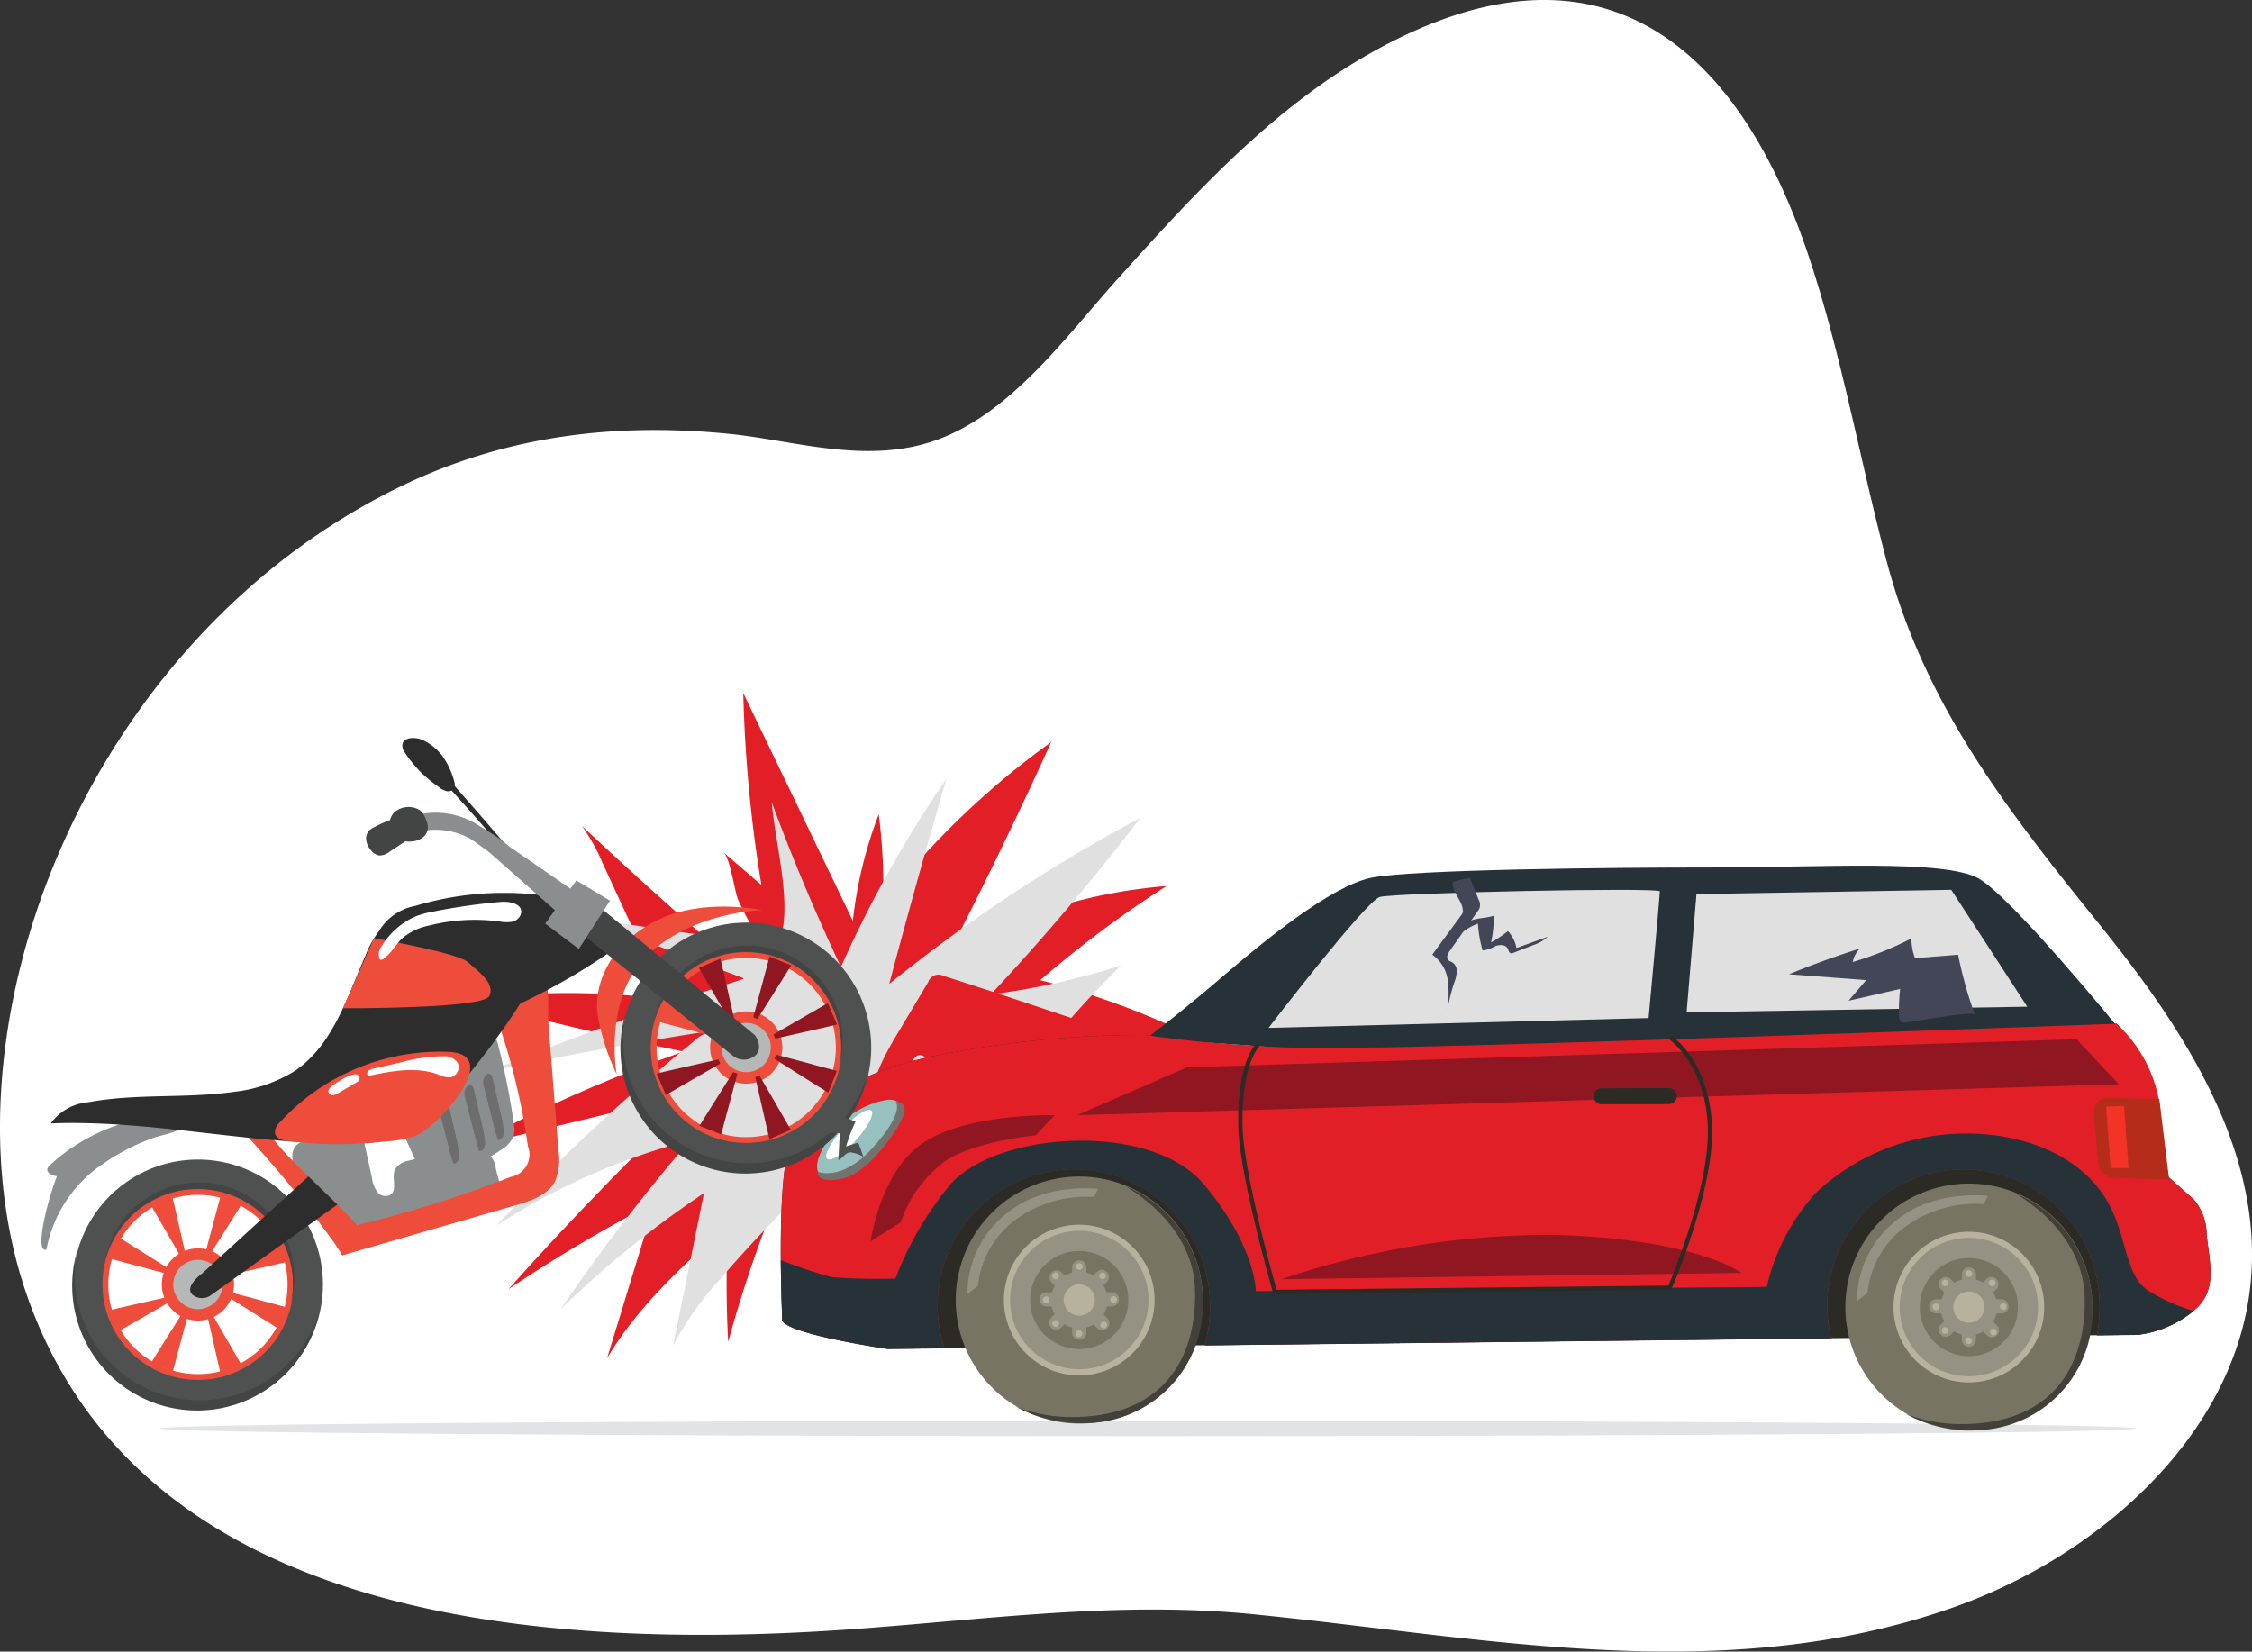 <svg xmlns="http://www.w3.org/2000/svg" xmlns:xlink="http://www.w3.org/1999/xlink" width="167.607" height="122.924" viewBox="0 0 167.607 122.924">
  <rect x="0" y="0" width="167.607" height="122.924" fill="#333333" stroke="none"/>
  <defs>
    <clipPath id="clip-path">
      <rect id="Rectangle_21173" data-name="Rectangle 21173" width="9.741" height="7.867" fill="none"/>
    </clipPath>
    <clipPath id="clip-path-3">
      <rect id="Rectangle_21175" data-name="Rectangle 21175" width="3.424" height="3.701" fill="none"/>
    </clipPath>
    <clipPath id="clip-path-4">
      <rect id="Rectangle_21176" data-name="Rectangle 21176" width="10.62" height="4.322" fill="none"/>
    </clipPath>
    <clipPath id="clip-path-5">
      <rect id="Rectangle_21177" data-name="Rectangle 21177" width="6.809" height="1.581" fill="none"/>
    </clipPath>
    <clipPath id="clip-path-6">
      <rect id="Rectangle_21178" data-name="Rectangle 21178" width="2.323" height="1.546" fill="none"/>
    </clipPath>
  </defs>
  <g id="Group_205168" data-name="Group 205168" transform="translate(-1308 -814.793)">
    <path id="Path_34306" data-name="Path 34306" d="M-1965.962,975.87c-15.12,3.321-30.576.21-45.724-1.3-9.973-.992-19.587.359-29.583,1.092-25.412,1.864-53.6-1.415-61.731-24.9-6.774-19.57,4.174-48.607,27.769-60.1,8.161-3.975,16.469-4.759,24.577-3.943,4.868.49,10.3,2.357,15.542.391,5.532-2.075,9.624-7.833,13.363-11.982,5.564-6.177,11.441-12.651,18.906-16.827,17.123-9.577,27.306-.24,32.45,15.111,2.5,7.463,3.829,15.241,5.844,22.831,2.857,10.766,9.054,18.585,16.035,27.248,6.214,7.717,12.031,16.74,11.029,26.53-1.135,11.11-11.145,20.222-22.306,24.106a53.543,53.543,0,0,1-6.171,1.739" transform="translate(3412.979 -39.629)" fill="#fff"/>
    <g id="Group_205167" data-name="Group 205167" transform="translate(308.803 -504.869)">
      <path id="Path_112104" data-name="Path 112104" d="M259.264,78.509a14.623,14.623,0,0,1,1.564,2.816L265.5,91.43a58.153,58.153,0,0,0-14.958.048q8.092,2.151,16.295,3.849a112.143,112.143,0,0,0-16.135,7.157l10.559-2.538c2.577-.619,5.158-1.24,7.779-1.639a2.345,2.345,0,0,0-1.9.907q-6.93,6.628-13.319,13.792a114.183,114.183,0,0,1,10.878-6.454l-3.556,11.615c2.279-3.872,5.677-6.94,9.02-9.942a80.482,80.482,0,0,0,0,8.705,95.653,95.653,0,0,1,7.007-18.109,26.748,26.748,0,0,0,1.647-3.607,1.9,1.9,0,0,0,.131-.97,1.957,1.957,0,0,0-.58-.91c-2.276-2.368-4.858-3.361-7.76-4.67a11.944,11.944,0,0,1-2.642-2.25q-2.049-1.8-4.071-3.628-2.338-2.117-4.637-4.277" transform="translate(783.23 1302.603)" fill="#e21f26"/>
      <path id="Path_112105" data-name="Path 112105" d="M271.837,132.4l12.27,4.616q-9.634,3.081-19.006,6.913,8.556-1.828,17.214-3.126a3.271,3.271,0,0,0-2.1.978A145.73,145.73,0,0,0,265.646,155.4a49.449,49.449,0,0,1,14.411-6.355,141.031,141.031,0,0,0-9.629,12.566,75.571,75.571,0,0,1,10.656-8.628l-2.294,11.339a23.291,23.291,0,0,1,3.4-4.822,99.259,99.259,0,0,1,11.97-11.782,19.927,19.927,0,0,1,4.522-3.04c-3.673-3.082-8.838-4.08-12.213-7.486.458.462,3.547-.851,2.609-2.015-.882-1.094-3.908-.875-5.148-1.026q-6.064-.741-12.091-1.75" transform="translate(770.505 1255.482)" fill="#e0e0e0"/>
      <path id="Path_112106" data-name="Path 112106" d="M403.845,11.858l2.822,2.431A103.223,103.223,0,0,1,405.315,0l8.155,16.952A31.885,31.885,0,0,1,415.4,9.021a42.505,42.505,0,0,1,.32,6.652A61.055,61.055,0,0,1,428.235,3.648q-3.6,7.943-7.6,15.7a38.952,38.952,0,0,1,16.179-4.981,81.061,81.061,0,0,0-9.395,7.005A60.436,60.436,0,0,1,440,26.143a130.236,130.236,0,0,0-28.771,15.224L408.16,24.115a17.211,17.211,0,0,0-1.778-6.041,20.813,20.813,0,0,1-1.457-2.71c-.26-.646-.6-3.143-1.08-3.507" transform="translate(649.199 1371.243)" fill="#e21f26"/>
      <path id="Path_112107" data-name="Path 112107" d="M417.6,52.549q2.3,6.243,5.152,12.261a87.858,87.858,0,0,1,7.85-14q-2.227,7.608-4.258,15.271a116.822,116.822,0,0,1,18.684-12.358A170.7,170.7,0,0,1,433.9,66.861a54.279,54.279,0,0,0,9.7-2.169c-7.754,7.644-13.737,16.864-19.656,26L420.88,80.7c-.882-2.88-1.763-5.763-2.773-8.6-.546-1.533-3.23-5.876-2.512-7.319.607-1.219,2.28-.77,2.729-2.4.722-2.612-.521-7.118-.723-9.837" transform="translate(639.033 1326.818)" fill="#e0e0e0"/>
      <path id="Path_112108" data-name="Path 112108" d="M496.754,167.412a.815.815,0,0,1,1.168-.5c4.268,1.345,9.951,3.319,14.219,4.665.291.553-.817.5-.311.863a16.282,16.282,0,0,0-5.529,2,7.618,7.618,0,0,0-2.08-1.592c-1.925-1.136-3.4,2.219-5.4,1.223-.867,1.133-2.227-2.156-3.094-1.023-.426.557-1.673,2.852-2.393,2.9-1.806.131.843-4.231,1.016-4.522l2.4-4.021" transform="translate(571.507 1225.389)" fill="#e21f26"/>
      <path id="Path_112109" data-name="Path 112109" d="M217.2,431.489c0,.317-32.928.575-73.546.575s-73.546-.257-73.546-.575,32.928-.575,73.546-.575,73.546.257,73.546.575" transform="translate(940.987 994.491)" fill="#e1e4e5"/>
      <path id="Path_112110" data-name="Path 112110" d="M654.434,115.054s2.584-1.956,5.587-4.54,8.1-6.775,11.105-7.4,17.783-.77,25.272-.77c8.276,0,17.472-.627,19.986.839s10.546,11.315,10.546,11.315l-25.562,3.911Z" transform="translate(430.107 1281.883)" fill="#263238"/>
      <path id="Path_112111" data-name="Path 112111" d="M445.723,220s-7.857-1.152-7.857-2.2-.524-11.419.838-13.619,4.4-4.924,11.524-6.181a78.892,78.892,0,0,1,14.667-1.362,94.989,94.989,0,0,0,16.238.943c11-.1,56.049-1.781,56.049-1.781a10.766,10.766,0,0,1,2.934,6.286,17.38,17.38,0,0,0,.943,5.133l1.886,1.676a4.083,4.083,0,0,1,.943,2.619c.21,1.991.8,4-.733,5.448a8.073,8.073,0,0,1-4.4,1.991Z" transform="translate(619.541 1200.054)" fill="#2b2a25"/>
      <path id="Path_112112" data-name="Path 112112" d="M543.887,211.515a4.083,4.083,0,0,0-.943-2.619l-1.886-1.676a42.613,42.613,0,0,1-.629-5.134,10.272,10.272,0,0,0-3.248-6.286s-45.049,1.676-56.049,1.781a94.957,94.957,0,0,1-16.239-.943A78.908,78.908,0,0,0,450.228,198c-7.124,1.257-10.162,3.981-11.524,6.181s-.838,12.572-.838,13.619,7.857,2.2,7.857,2.2l4.225-.048a10.137,10.137,0,1,1,19.763-3.176c0,.013,0,.026,0,.039s0,.017,0,.025a10.9,10.9,0,0,1-.386,2.894l46.62-.525a10.136,10.136,0,1,1,19.977-2.433c0,.013,0,.026,0,.039s0,.017,0,.025a11.025,11.025,0,0,1-.209,2.146l3.041-.034a8.073,8.073,0,0,0,4.4-1.991c1.533-1.448.943-3.457.733-5.448" transform="translate(619.542 1200.054)" fill="#e21f26"/>
      <path id="Path_112113" data-name="Path 112113" d="M539.438,272.488c-1.572-1.152-1.467-3.667-2.724-6.181s-4.191-4.819-8.905-5.343a16.383,16.383,0,0,0-12.991,4.3,15.555,15.555,0,0,0-3.667,7.019l-38.03.314s0-3.352-3.876-7.962-15.086-3.981-18.753-.1a24.706,24.706,0,0,0-4.19,7.124,44.392,44.392,0,0,1-4.711-.1,32.829,32.829,0,0,1-3.824-1.277c.017,2.2.1,4.014.1,4.422,0,1.048,7.857,2.2,7.857,2.2l4.225-.048a10.137,10.137,0,1,1,19.763-3.176c0,.013,0,.026,0,.038s0,.017,0,.025a10.893,10.893,0,0,1-.386,2.894l46.62-.525a10.136,10.136,0,1,1,19.977-2.433c0,.013,0,.026,0,.038s0,.017,0,.025a11.024,11.024,0,0,1-.209,2.146l3.041-.034a8.151,8.151,0,0,0,4.168-1.783,14.046,14.046,0,0,1-3.481-1.571" transform="translate(619.541 1143.165)" fill="#263238"/>
      <path id="Path_112114" data-name="Path 112114" d="M559.743,295.509a9.193,9.193,0,1,1-9.193-9.193,9.193,9.193,0,0,1,9.193,9.193" transform="translate(528.971 1120.915)" fill="#777464"/>
      <path id="Path_112115" data-name="Path 112115" d="M585.034,292.132c2.672,1.608,5.029,4.261,5.156,7.6.174,4.578-1.876,9.771-9.62,9.562a11.458,11.458,0,0,1-3.726-.766,10.531,10.531,0,0,0,5.116,1.229,8.8,8.8,0,0,0,8.808-9.111,9.2,9.2,0,0,0-5.735-8.52" transform="translate(497.944 1115.83)" fill="#424038"/>
      <path id="Path_112116" data-name="Path 112116" d="M581.1,320.452a5.607,5.607,0,1,1-5.607-5.607,5.607,5.607,0,0,1,5.607,5.607" transform="translate(504.027 1095.972)" fill="#b7b29e"/>
      <path id="Path_112117" data-name="Path 112117" d="M583.818,323.626a5.15,5.15,0,1,1-5.15-5.15,5.15,5.15,0,0,1,5.15,5.15" transform="translate(500.854 1092.797)" fill="#969283"/>
      <path id="Path_112118" data-name="Path 112118" d="M592.75,334.057a3.651,3.651,0,1,1-3.651-3.651,3.651,3.651,0,0,1,3.651,3.651" transform="translate(490.422 1082.366)" fill="#777464"/>
      <path id="Path_112119" data-name="Path 112119" d="M611.352,341.321a.528.528,0,1,1-1.056,0v-4.856a.528.528,0,0,1,1.056,0Z" transform="translate(468.697 1077.53)" fill="#969283"/>
      <path id="Path_112120" data-name="Path 112120" d="M596.363,354.834a.528.528,0,0,1,0,1.056h-4.856a.528.528,0,0,1,0-1.056Z" transform="translate(485.586 1061.009)" fill="#969283"/>
      <path id="Path_112121" data-name="Path 112121" d="M601.12,345.332a.528.528,0,0,1-.746.746l-3.434-3.434a.528.528,0,0,1,.746-.746Z" transform="translate(480.51 1072.453)" fill="#969283"/>
      <path id="Path_112122" data-name="Path 112122" d="M600.077,341.6a.528.528,0,0,1,.746.746l-3.434,3.434a.528.528,0,0,1-.746-.746Z" transform="translate(480.769 1072.714)" fill="#969283"/>
      <path id="Path_112123" data-name="Path 112123" d="M601.921,344.768a2.111,2.111,0,1,1-2.111-2.111,2.111,2.111,0,0,1,2.111,2.111" transform="translate(479.711 1071.656)" fill="#969283"/>
      <g id="Group_205151" data-name="Group 205151" transform="translate(1071.193 1408.105)" clip-path="url(#clip-path)">
        <path id="Path_112124" data-name="Path 112124" d="M548.24,301.139l.782-.608a7.054,7.054,0,0,1,2.912-5,8.911,8.911,0,0,1,5.737-1.608l.3-.608s-3.955-.478-6.694,1.739a7.662,7.662,0,0,0-3.043,6.085" transform="translate(-548.236 -293.272)" fill="#969283"/>
      </g>
      <path id="Path_112125" data-name="Path 112125" d="M613.008,337.873a.25.25,0,1,1-.25-.25.25.25,0,0,1,.25.25" transform="translate(466.763 1076.057)" fill="#b7b29e"/>
      <path id="Path_112126" data-name="Path 112126" d="M626.841,343.406a.25.25,0,1,1-.25-.25.25.25,0,0,1,.25.25" transform="translate(454.669 1071.219)" fill="#b7b29e"/>
      <path id="Path_112127" data-name="Path 112127" d="M633.411,357.411a.25.25,0,1,1-.25-.25.25.25,0,0,1,.25.25" transform="translate(448.925 1058.975)" fill="#b7b29e"/>
      <path id="Path_112128" data-name="Path 112128" d="M627.532,372.454a.25.25,0,1,1-.25-.25.25.25,0,0,1,.25.25" transform="translate(454.065 1045.822)" fill="#b7b29e"/>
      <path id="Path_112129" data-name="Path 112129" d="M612.835,377.642a.25.25,0,1,1-.25-.25.25.25,0,0,1,.25.25" transform="translate(466.914 1041.286)" fill="#b7b29e"/>
      <path id="Path_112130" data-name="Path 112130" d="M599,371.59a.25.25,0,1,1-.25-.25.25.25,0,0,1,.25.25" transform="translate(479.009 1046.578)" fill="#b7b29e"/>
      <path id="Path_112131" data-name="Path 112131" d="M593.469,357.584a.25.25,0,1,1-.25-.25.25.25,0,0,1,.25.25" transform="translate(483.846 1058.823)" fill="#b7b29e"/>
      <path id="Path_112132" data-name="Path 112132" d="M599,343.406a.25.25,0,1,1-.25-.25.25.25,0,0,1,.25.25" transform="translate(479.009 1071.219)" fill="#b7b29e"/>
      <path id="Path_112133" data-name="Path 112133" d="M607.591,351.39a1.159,1.159,0,1,1-1.159-1.159,1.159,1.159,0,0,1,1.159,1.159" transform="translate(473.089 1065.034)" fill="#b7b29e"/>
      <path id="Path_112134" data-name="Path 112134" d="M1086.527,299.677a9.193,9.193,0,1,1-9.193-9.193,9.193,9.193,0,0,1,9.193,9.193" transform="translate(68.398 1117.271)" fill="#777464"/>
      <path id="Path_112135" data-name="Path 112135" d="M1111.817,296.3c2.672,1.608,5.029,4.261,5.156,7.6.174,4.578-1.876,9.771-9.62,9.563a11.461,11.461,0,0,1-3.726-.766,10.531,10.531,0,0,0,5.116,1.229,8.8,8.8,0,0,0,8.808-9.111,9.2,9.2,0,0,0-5.735-8.52" transform="translate(37.373 1112.186)" fill="#424038"/>
      <path id="Path_112136" data-name="Path 112136" d="M1107.884,324.62a5.607,5.607,0,1,1-5.607-5.607,5.607,5.607,0,0,1,5.607,5.607" transform="translate(43.455 1092.328)" fill="#b7b29e"/>
      <path id="Path_112137" data-name="Path 112137" d="M1110.6,327.794a5.15,5.15,0,1,1-5.15-5.15,5.15,5.15,0,0,1,5.15,5.15" transform="translate(40.281 1089.153)" fill="#969283"/>
      <path id="Path_112138" data-name="Path 112138" d="M1119.533,338.225a3.651,3.651,0,1,1-3.651-3.651,3.651,3.651,0,0,1,3.651,3.651" transform="translate(29.85 1078.723)" fill="#777464"/>
      <path id="Path_112139" data-name="Path 112139" d="M1138.135,345.489a.528.528,0,1,1-1.056,0v-4.856a.528.528,0,1,1,1.056,0Z" transform="translate(8.126 1073.887)" fill="#969283"/>
      <path id="Path_112140" data-name="Path 112140" d="M1123.146,359a.528.528,0,1,1,0,1.056h-4.856a.528.528,0,1,1,0-1.056Z" transform="translate(25.013 1057.365)" fill="#969283"/>
      <path id="Path_112141" data-name="Path 112141" d="M1127.9,349.5a.528.528,0,0,1-.746.746l-3.434-3.434a.528.528,0,1,1,.747-.746Z" transform="translate(19.938 1068.811)" fill="#969283"/>
      <path id="Path_112142" data-name="Path 112142" d="M1126.859,345.769a.528.528,0,0,1,.746.746l-3.433,3.433a.528.528,0,0,1-.746-.746Z" transform="translate(20.198 1069.07)" fill="#969283"/>
      <path id="Path_112143" data-name="Path 112143" d="M1128.705,348.936a2.111,2.111,0,1,1-2.111-2.111,2.111,2.111,0,0,1,2.111,2.111" transform="translate(19.138 1068.012)" fill="#969283"/>
      <g id="Group_205154" data-name="Group 205154" transform="translate(1137.404 1408.629)" clip-path="url(#clip-path)">
        <path id="Path_112144" data-name="Path 112144" d="M1075.024,305.306l.782-.609a7.054,7.054,0,0,1,2.912-5,8.91,8.91,0,0,1,5.738-1.608l.3-.609s-3.955-.478-6.694,1.739a7.662,7.662,0,0,0-3.042,6.085" transform="translate(-1075.02 -297.439)" fill="#969283"/>
      </g>
      <path id="Path_112145" data-name="Path 112145" d="M1139.791,342.04a.25.25,0,1,1-.25-.25.25.25,0,0,1,.25.25" transform="translate(6.192 1072.414)" fill="#b7b29e"/>
      <path id="Path_112146" data-name="Path 112146" d="M1153.624,347.574a.25.25,0,1,1-.25-.25.25.25,0,0,1,.25.25" transform="translate(-5.903 1067.575)" fill="#b7b29e"/>
      <path id="Path_112147" data-name="Path 112147" d="M1160.194,361.579a.25.25,0,1,1-.25-.25.25.25,0,0,1,.25.25" transform="translate(-11.647 1055.331)" fill="#b7b29e"/>
      <path id="Path_112148" data-name="Path 112148" d="M1154.315,376.622a.25.25,0,1,1-.25-.25.25.25,0,0,1,.25.25" transform="translate(-6.507 1042.178)" fill="#b7b29e"/>
      <path id="Path_112149" data-name="Path 112149" d="M1139.619,381.809a.25.25,0,1,1-.25-.25.25.25,0,0,1,.25.25" transform="translate(6.342 1037.643)" fill="#b7b29e"/>
      <path id="Path_112150" data-name="Path 112150" d="M1125.786,375.757a.25.25,0,1,1-.25-.25.25.25,0,0,1,.25.25" transform="translate(18.436 1042.934)" fill="#b7b29e"/>
      <path id="Path_112151" data-name="Path 112151" d="M1120.252,361.752a.25.25,0,1,1-.25-.25.25.25,0,0,1,.25.25" transform="translate(23.275 1055.179)" fill="#b7b29e"/>
      <path id="Path_112152" data-name="Path 112152" d="M1125.786,347.574a.25.25,0,1,1-.25-.25.25.25,0,0,1,.25.25" transform="translate(18.436 1067.575)" fill="#b7b29e"/>
      <path id="Path_112153" data-name="Path 112153" d="M1134.375,355.558a1.159,1.159,0,1,1-1.159-1.159,1.159,1.159,0,0,1,1.159,1.159" transform="translate(12.516 1061.39)" fill="#b7b29e"/>
      <path id="Path_112154" data-name="Path 112154" d="M726.584,126.825s7.229-9.429,8.276-9.743,20.848-.733,20.848-.419-.838,9.429-.838,9.429Z" transform="translate(367.025 1269.342)" fill="#e0e0e0"/>
      <path id="Path_112155" data-name="Path 112155" d="M974.872,116.866l-.733,8.8,25.353-.419-5.657-8.7Z" transform="translate(150.586 1269.342)" fill="#e0e0e0"/>
      <path id="Path_112156" data-name="Path 112156" d="M464.4,240.857a6.23,6.23,0,0,0-4,2.5c-1.152,1.467-1.843,3.288-.164,3.249,1.606-.036,2.337-1.147,3.729-2.486s2.313-3.483.433-3.264" transform="translate(600.775 1160.674)" fill="#97c1bf"/>
      <g id="Group_205157" data-name="Group 205157" transform="translate(1060.691 1402.263)" clip-path="url(#clip-path-3)">
        <path id="Path_112157" data-name="Path 112157" d="M466.869,249.078c-.908.993-1.857,1.6-2.121,1.362s.259-1.241,1.166-2.234,1.857-1.6,2.121-1.362-.259,1.241-1.166,2.234" transform="translate(-464.68 -246.791)" fill="#fff"/>
      </g>
      <path id="Path_112158" data-name="Path 112158" d="M465.651,241.64l-.384-.16s.863.735-1.759,3.581c-2.271,2.464-4.029,1.695-4.029,1.695l.064.288s.192.576,1.822.224,3.485-2.75,4.253-4.125.032-1.5.032-1.5" transform="translate(600.557 1160.116)" fill="#72726f"/>
      <path id="Path_112159" data-name="Path 112159" d="M1220.184,239.789s-3.562-.084-3.934-.084a1.033,1.033,0,0,0-.932.927c0,.515.28,3.811.373,4.223a1.334,1.334,0,0,0,1.305.824c.653,0,3.916.1,3.916.1Z" transform="translate(-60.279 1161.667)" fill="#b52c1a"/>
      <path id="Path_112160" data-name="Path 112160" d="M1222.552,244.569l.334,4.569h1.337l-.334-4.615Z" transform="translate(-66.604 1157.455)" fill="#f23325"/>
      <path id="Path_112161" data-name="Path 112161" d="M621.4,207.053l-8.172,3.562,77.526-2.3-3.143-3.352Z" transform="translate(466.136 1192.048)" fill="#901722"/>
      <path id="Path_112162" data-name="Path 112162" d="M734.154,324.041l34.256-.471s-3.3-2.514-13.828-2.828a62.162,62.162,0,0,0-20.428,3.3" transform="translate(360.407 1090.834)" fill="#901722"/>
      <path id="Path_112163" data-name="Path 112163" d="M711.237,222.434l-.033-.115c-.025-.087-2.5-8.707-2.582-12.357-.1-4.73,1.245-6.062,1.3-6.116a.157.157,0,0,1,.216.228c-.015.015-1.305,1.323-1.2,5.881.075,3.381,2.242,11.125,2.536,12.162l29.162-.312c.364-.861,3.078-7.444,2.933-11.781-.153-4.583-2.773-6.471-2.8-6.49a.157.157,0,1,1,.18-.257c.113.079,2.775,2,2.933,6.737.156,4.7-2.967,11.938-3,12.01l-.041.093h-.1Z" transform="translate(382.734 1193.542)" fill="#2b2a25"/>
      <path id="Path_112164" data-name="Path 112164" d="M925.879,234.518a.6.6,0,0,1-.594.6l-4.91.012a.6.6,0,1,1,0-1.19l4.91-.012a.6.6,0,0,1,.6.594" transform="translate(198.114 1166.722)" fill="#2b2a25"/>
      <path id="Path_112166" data-name="Path 112166" d="M493.238,257.962a9.3,9.3,0,0,1,2.9-4.233c1.931-1.731,7.138-2.241,7.138-2.241l1.411-1.494s-6.816-.179-10.042,2.241c-2.988,2.241-3.652,7.138-3.652,7.138Z" transform="translate(573.001 1152.674)" fill="#901722"/>
      <path id="Path_112167" data-name="Path 112167" d="M216.648,28.046a5.749,5.749,0,0,1,.835,1.825.741.741,0,0,1,.021.479.526.526,0,0,1-.593.259,1.528,1.528,0,0,1-.608-.337,9.075,9.075,0,0,1-2.529-2.6.717.717,0,0,1-.093-.691c.27-.451,1.086-.353,1.48-.164a3.944,3.944,0,0,1,1.487,1.225" transform="translate(815.512 1347.934)" fill="#2d2d2d"/>
      <path id="Path_112168" data-name="Path 112168" d="M221.315,33.419c-.307-.351-.741-.739-1.177-.575a14.37,14.37,0,0,1,1.651,1.784q.839.91,1.67,1.828c1.116,1.235,2.215,2.486,3.28,3.766.521.626.99,1.342,1.555,1.926.175.182.51.369.536-.053.013-.209-.282-.421-.406-.553-1.141-1.22-2.21-2.515-3.309-3.774l-3.8-4.349" transform="translate(809.816 1342.562)" fill="#2d2d2d"/>
      <path id="Path_112169" data-name="Path 112169" d="M163.6,262.46a1.838,1.838,0,0,0-.654-1.122,1.754,1.754,0,0,0-1.01-.164,21.439,21.439,0,0,0-4.826.781,1.486,1.486,0,0,0-1,.626c-.3.6.2,1.525-.347,1.913a.763.763,0,0,1-.969-.207,2.224,2.224,0,0,1-.4-1l-.755-3.484a15.2,15.2,0,0,0-4.283.695,1.474,1.474,0,0,0-.587.292,1.151,1.151,0,0,0-.31.743,3.308,3.308,0,0,0,.8,2.243c.5.645,1.108,1.193,1.6,1.837a6.943,6.943,0,0,0,1.678,1.928c1.039.623,2.363.326,3.528-.007a55.124,55.124,0,0,0,8.244-2.7,17.614,17.614,0,0,1-.722-2.367" transform="translate(872.495 1144.098)" fill="#8b8e8e"/>
      <path id="Path_112170" data-name="Path 112170" d="M215.058,203.923a2.247,2.247,0,0,1,.02.929,2.1,2.1,0,0,1-.946,1.1,12.418,12.418,0,0,1-4.41,1.9,1.674,1.674,0,0,1-1.289-.1,1.74,1.74,0,0,1-.523-.713,41.937,41.937,0,0,1-1.893-4.492,2.289,2.289,0,0,1-.17-1.445,2.143,2.143,0,0,1,.644-.862,25.2,25.2,0,0,1,4.516-3.087c1.3-.759,2.418-.692,2.854.827a52.482,52.482,0,0,1,1.2,5.947" transform="translate(822.365 1199.289)" fill="#8b8e8e"/>
      <path id="Path_112171" data-name="Path 112171" d="M262.229,225.836l.615,2.668a8.135,8.135,0,0,1,.2,1.112,1.053,1.053,0,0,1-.045.492.433.433,0,0,1-.374.285,9.543,9.543,0,0,1-.307-1.04l-.78-3.066c-.155-.609.5-1.257.69-.452" transform="translate(773.639 1174.122)" fill="#6d6d6d"/>
      <path id="Path_112172" data-name="Path 112172" d="M251.157,232.5l.615,2.668a8.128,8.128,0,0,1,.2,1.112,1.054,1.054,0,0,1-.045.492.433.433,0,0,1-.374.285,9.521,9.521,0,0,1-.307-1.04l-.78-3.066c-.155-.609.5-1.257.69-.451" transform="translate(783.32 1168.294)" fill="#6d6d6d"/>
      <path id="Path_112173" data-name="Path 112173" d="M235.826,239.894l.615,2.668a8.134,8.134,0,0,1,.2,1.112,1.054,1.054,0,0,1-.045.492.433.433,0,0,1-.374.285,9.526,9.526,0,0,1-.307-1.04l-.78-3.066c-.155-.609.5-1.257.69-.451" transform="translate(796.723 1161.831)" fill="#6d6d6d"/>
      <path id="Path_112174" data-name="Path 112174" d="M113.652,249.97c-.157-.167-.325-.406-.208-.6a.385.385,0,0,1,.224-.157,1.221,1.221,0,0,1,.982.254,10.324,10.324,0,0,1,2.107,2.031c1.579,1.842,4.322,4.174,5.9,6.015.348.406-.454.35-.366.877a1.586,1.586,0,0,1-.749,1.325s-.489-.78-.746-1.133q-1.086-1.491-2.234-2.936-2.334-2.939-4.911-5.674" transform="translate(903.135 1153.383)" fill="#ef4d3c"/>
      <path id="Path_112175" data-name="Path 112175" d="M192.907,172.674a4.323,4.323,0,0,1-.229,2.27c-.527,1.062-1.79,1.491-2.928,1.82L176.825,180.5a1.371,1.371,0,0,1,.343-1.745,4.118,4.118,0,0,1,1.777-.758,88.25,88.25,0,0,0,10.431-3.344,1.688,1.688,0,0,0,1.257-2.287,48.119,48.119,0,0,0-2.035-8.69,9.177,9.177,0,0,1-.593-2.417,2.753,2.753,0,0,1,.84-2.258,2.1,2.1,0,0,1,2.752.193c.744.888.483,2.979.573,4.11l.738,9.371" transform="translate(847.851 1232.597)" fill="#ef4d3c"/>
      <path id="Path_112176" data-name="Path 112176" d="M4.605,254.6A9.835,9.835,0,0,0,.37,261c-.9.287.022-3.524.78-5.457-.35-.044-.816-.26-.7-.592a.583.583,0,0,1,.16-.211c2.388-2.3,6.934-4.368,10.3-3.326-.3.841-1.836,1-2.59,1.275A16.084,16.084,0,0,0,4.605,254.6" transform="translate(1002.285 1151.668)" fill="#8b8e8e"/>
      <path id="Path_112177" data-name="Path 112177" d="M30.27,131.924a7.269,7.269,0,0,0-1.34,2.2c-1.377,3.128-2.43,6.7-5.258,8.624a10.71,10.71,0,0,1-4.519,1.564c-3.588.521-7.275.11-10.839.775a3.838,3.838,0,0,0-2.827,1.581c7.7-.305,15.354,1.725,23.058,1.455a8.891,8.891,0,0,0,3.092-.521,8.544,8.544,0,0,0,2.736-2.035,56.867,56.867,0,0,0,6.327-8.242,3.9,3.9,0,0,0,.746-1.573,2.611,2.611,0,0,0-1.134-2.34,7.062,7.062,0,0,0-2.5-1.037c-2.109-.55-5.781-2.254-7.538-.449" transform="translate(997.488 1256.608)" fill="#2d2d2d"/>
      <path id="Path_112178" data-name="Path 112178" d="M201.506,119.31a3.994,3.994,0,0,0-2.553,1.677,4.335,4.335,0,0,0,.114,3.207,11.109,11.109,0,0,0,1.046,2.62,3.837,3.837,0,0,0,2.13,1.761,5.43,5.43,0,0,0,3.274-.421,46.179,46.179,0,0,0,10.421-5.36.705.705,0,0,0,.315-.346.651.651,0,0,0-.058-.412c-.991-2.5-3.4-3.36-5.825-3.594a23.075,23.075,0,0,0-8.864.869" transform="translate(828.574 1267.783)" fill="#2d2d2d"/>
      <path id="Path_112179" data-name="Path 112179" d="M357.952,160.5a7.535,7.535,0,1,1,9.906,3.927,7.544,7.544,0,0,1-9.906-3.927m.793-.343a6.671,6.671,0,1,0,3.477-8.77,6.678,6.678,0,0,0-3.477,8.77" transform="translate(689.865 1240.118)" fill="#ef4d3c"/>
      <path id="Path_112180" data-name="Path 112180" d="M396.126,192.3a2.687,2.687,0,1,0,1.4-3.532,2.687,2.687,0,0,0-1.4,3.532" transform="translate(656.142 1206.394)" fill="#ef4d3c"/>
      <path id="Path_112181" data-name="Path 112181" d="M344.07,148.936a9.3,9.3,0,1,0,4.845-12.221,9.3,9.3,0,0,0-4.845,12.221m2.013-.87a7.1,7.1,0,1,1,9.338,3.7,7.1,7.1,0,0,1-9.338-3.7" transform="translate(702.13 1252.382)" fill="#4f5151"/>
      <path id="Path_112182" data-name="Path 112182" d="M376.062,153.592a7.1,7.1,0,0,0-13.343.843,7.1,7.1,0,1,1,13.786,3.382,7.07,7.07,0,0,0-.442-4.226" transform="translate(685.156 1241.201)" fill="#434444"/>
      <path id="Path_112183" data-name="Path 112183" d="M343.37,190.023a9.3,9.3,0,0,0,18.055,4.4,9.3,9.3,0,1,1-18.055-4.4" transform="translate(702.371 1205.105)" fill="#434444"/>
      <path id="Path_112184" data-name="Path 112184" d="M402.855,197.907a1.832,1.832,0,1,0,.955-2.409,1.832,1.832,0,0,0-.955,2.409" transform="translate(650.197 1200.449)" fill="#b6b7b7"/>
      <path id="Path_112185" data-name="Path 112185" d="M390.888,157.274c.032.073,1.053,4.6,1.053,4.6l-.309.133-2.339-4.049Z" transform="translate(661.922 1233.738)" fill="#901722"/>
      <path id="Path_112186" data-name="Path 112186" d="M423.718,231.141c-.032-.073-1.053-4.6-1.053-4.6l.309-.133,2.339,4.049Z" transform="translate(632.745 1173.298)" fill="#901722"/>
      <path id="Path_112187" data-name="Path 112187" d="M364.248,218c.073-.032,4.6-1.053,4.6-1.053l.133.309-4.049,2.339Z" transform="translate(683.82 1181.564)" fill="#901722"/>
      <path id="Path_112188" data-name="Path 112188" d="M438.114,185.171c-.073.032-4.6,1.053-4.6,1.053l-.133-.309,4.049-2.339Z" transform="translate(623.38 1210.742)" fill="#901722"/>
      <path id="Path_112189" data-name="Path 112189" d="M424.286,156.738c-.029.074-2.511,4-2.511,4l-.312-.124,1.208-4.517Z" transform="translate(633.797 1234.766)" fill="#901722"/>
      <path id="Path_112190" data-name="Path 112190" d="M389.6,228.433c.029-.074,2.511-4,2.511-4l.312.124-1.208,4.517Z" transform="translate(661.655 1175.021)" fill="#901722"/>
      <path id="Path_112191" data-name="Path 112191" d="M365.327,181.613c.074.029,4,2.511,4,2.511l-.124.312-4.517-1.208Z" transform="translate(683.436 1212.458)" fill="#ef4d3c"/>
      <path id="Path_112192" data-name="Path 112192" d="M438.04,216.957c-.074-.029-4-2.511-4-2.511l.124-.312,4.517,1.209Z" transform="translate(622.801 1184.026)" fill="#901722"/>
      <path id="Path_112193" data-name="Path 112193" d="M33.3,300.813a7.535,7.535,0,1,1,9.906,3.928,7.544,7.544,0,0,1-9.906-3.928m.793-.343a6.671,6.671,0,1,0,3.477-8.77,6.678,6.678,0,0,0-3.477,8.77" transform="translate(973.71 1117.442)" fill="#ef4d3c"/>
      <path id="Path_112194" data-name="Path 112194" d="M71.475,332.612a2.687,2.687,0,1,0,1.4-3.532,2.687,2.687,0,0,0-1.4,3.532" transform="translate(939.988 1083.719)" fill="#ef4d3c"/>
      <path id="Path_112195" data-name="Path 112195" d="M19.419,289.247a9.3,9.3,0,1,0,4.845-12.221,9.3,9.3,0,0,0-4.845,12.221m2.013-.87a7.1,7.1,0,1,1,9.338,3.7,7.1,7.1,0,0,1-9.338-3.7" transform="translate(985.976 1129.706)" fill="#4f5151"/>
      <path id="Path_112196" data-name="Path 112196" d="M51.41,293.9a7.1,7.1,0,0,0-13.343.843,7.1,7.1,0,1,1,13.786,3.382,7.071,7.071,0,0,0-.442-4.226" transform="translate(969.003 1118.526)" fill="#434444"/>
      <path id="Path_112197" data-name="Path 112197" d="M18.718,330.334a9.3,9.3,0,0,0,18.055,4.4,9.3,9.3,0,1,1-18.055-4.4" transform="translate(986.218 1082.43)" fill="#434444"/>
      <path id="Path_112198" data-name="Path 112198" d="M78.2,338.218a1.832,1.832,0,1,0,.955-2.409,1.832,1.832,0,0,0-.955,2.409" transform="translate(934.043 1077.775)" fill="#b6b7b7"/>
      <path id="Path_112199" data-name="Path 112199" d="M66.237,297.585c.032.073,1.053,4.6,1.053,4.6l-.309.133-2.339-4.049Z" transform="translate(945.768 1111.062)" fill="#ef4d3c"/>
      <path id="Path_112200" data-name="Path 112200" d="M99.067,371.453c-.032-.073-1.053-4.6-1.053-4.6l.309-.133,2.339,4.049Z" transform="translate(916.591 1050.621)" fill="#ef4d3c"/>
      <path id="Path_112201" data-name="Path 112201" d="M39.6,358.312c.073-.032,4.6-1.053,4.6-1.053l.133.309-4.049,2.339Z" transform="translate(967.665 1058.889)" fill="#ef4d3c"/>
      <path id="Path_112202" data-name="Path 112202" d="M113.463,325.482c-.073.032-4.6,1.053-4.6,1.053l-.133-.309,4.049-2.339Z" transform="translate(907.226 1088.066)" fill="#ef4d3c"/>
      <path id="Path_112203" data-name="Path 112203" d="M99.634,297.049c-.029.074-2.511,4-2.511,4l-.312-.124,1.208-4.517Z" transform="translate(917.642 1112.09)" fill="#ef4d3c"/>
      <path id="Path_112204" data-name="Path 112204" d="M64.948,368.744c.029-.074,2.511-4,2.511-4l.312.124-1.208,4.517Z" transform="translate(945.5 1052.345)" fill="#ef4d3c"/>
      <path id="Path_112205" data-name="Path 112205" d="M40.676,321.924c.074.029,4,2.511,4,2.511l-.124.312-4.517-1.208Z" transform="translate(967.281 1089.783)" fill="#ef4d3c"/>
      <path id="Path_112206" data-name="Path 112206" d="M113.388,357.268c-.074-.029-4-2.511-4-2.511l.124-.312,4.517,1.208Z" transform="translate(906.647 1061.35)" fill="#ef4d3c"/>
      <path id="Path_112207" data-name="Path 112207" d="M341.224,126.7s-5.13.11-8.508,3.326-2.332,8.888-2.332,8.888a16.357,16.357,0,0,1-1.456-4.723c-.149-2.51,1.322-5.263,4.681-6.832s7.615-.658,7.615-.658" transform="translate(714.709 1260.702)" fill="#ef4d3c"/>
      <path id="Path_112208" data-name="Path 112208" d="M311.217,121.883l12.4,10.018a1.323,1.323,0,0,0,1.6-.057c.67-.6-.027-1.531-.027-1.531L312.6,119.93Z" transform="translate(730.185 1266.388)" fill="#434444"/>
      <path id="Path_112209" data-name="Path 112209" d="M303.116,112.482l-2.325,3.594-2.5-1.89,2.314-3.208Z" transform="translate(741.484 1274.215)" fill="#8b8e8e"/>
      <path id="Path_112210" data-name="Path 112210" d="M265.867,86.748c-.678-.479-7.222-4.979-7.222-4.979l-.732.773,6.524,5.757Z" transform="translate(776.789 1299.753)" fill="#8b8e8e"/>
      <path id="Path_112211" data-name="Path 112211" d="M197.209,70.874a9.467,9.467,0,0,0-4.794,1.772l.338.908a16.284,16.284,0,0,1,3.559-1.279,5.473,5.473,0,0,1,3.686.449c.892.5,1.634,1.348,2.646,1.494.245.036.554-.01.644-.241.238-.606-2.031-1.834-2.5-2.15a5.956,5.956,0,0,0-3.578-.953" transform="translate(834.055 1309.284)" fill="#8b8e8e"/>
      <path id="Path_112212" data-name="Path 112212" d="M195.842,74.087a.848.848,0,0,1-.108.84,1.666,1.666,0,0,1-.412.341l-1.338.885a1.273,1.273,0,0,1-.767.292.994.994,0,0,1-.65-.407,1.474,1.474,0,0,1-.339-.715.887.887,0,0,1,.221-.741,1.321,1.321,0,0,1,.333-.225c.676-.354,2.6-1.333,3.058-.268" transform="translate(834.226 1306.891)" fill="#434444"/>
      <path id="Path_112213" data-name="Path 112213" d="M207.872,69.9a1.582,1.582,0,0,0,.719-.284.962.962,0,0,0,.387-.653,1.4,1.4,0,0,0-.107-.6,1.779,1.779,0,0,0-.45-.761,1.6,1.6,0,0,0-1.954.155,1.188,1.188,0,0,0-.287,1.153,1.523,1.523,0,0,0,1.693.985" transform="translate(822.06 1312.385)" fill="#434444"/>
      <path id="Path_112214" data-name="Path 112214" d="M151.117,212.37a16.177,16.177,0,0,0-12.585,5.257.962.962,0,0,0-.344.836c.095.337.5.465.844.526a28.814,28.814,0,0,0,7.155.062,8.615,8.615,0,0,0,2.459-.426c1.58-.606,6.6-6.063,2.472-6.255" transform="translate(881.482 1185.581)" fill="#ef4d3c"/>
      <path id="Path_112215" data-name="Path 112215" d="M180.8,145.2s6.162,1.055,6.979,1.778,2.064,1.585,1.6,2.535-10.893.9-10.893.9Z" transform="translate(846.231 1244.292)" fill="#ef4d3c"/>
      <path id="Path_112216" data-name="Path 112216" d="M98.99,288.336l-9.365,6.717a1.142,1.142,0,0,1-1.361.039c-.775-.6.671-1.634.671-1.634l7.9-7.216Z" transform="translate(925.315 1120.979)" fill="#2d2d2d"/>
      <g id="Group_205160" data-name="Group 205160" transform="translate(1027.371 1386.783)" clip-path="url(#clip-path-4)">
        <path id="Path_112217" data-name="Path 112217" d="M210.158,124.6a.892.892,0,0,1-.7.523,3.008,3.008,0,0,1-.915-.036,13.841,13.841,0,0,0-5.2.308,4.436,4.436,0,0,0-2.024.972c-.507.486-.823,1.178-1.427,1.537a.193.193,0,0,1-.141.037.171.171,0,0,1-.1-.093.994.994,0,0,1,.2-.968,5.555,5.555,0,0,1,2.5-2.174,7.654,7.654,0,0,1,1.336-.359,45.926,45.926,0,0,1,5.042-.718c.52-.045,1.73.121,1.428.97" transform="translate(-199.586 -123.626)" fill="#fff"/>
      </g>
      <g id="Group_205163" data-name="Group 205163" transform="translate(1026.526 1398.278)" clip-path="url(#clip-path-5)">
        <path id="Path_112218" data-name="Path 112218" d="M199.084,216.646a1.743,1.743,0,0,1-.92-.2c-1.657-.622-3.5-.265-5.234.1a.27.27,0,0,1,.02-.382.782.782,0,0,1,.39-.169l2.053-.467a12.13,12.13,0,0,1,3.183-.446,1.154,1.154,0,0,1,1.027.508.772.772,0,0,1-.519,1.052" transform="translate(-192.859 -215.08)" fill="#fff"/>
      </g>
      <g id="Group_205166" data-name="Group 205166" transform="translate(1023.633 1399.627)" clip-path="url(#clip-path-6)">
        <path id="Path_112219" data-name="Path 112219" d="M172.165,226.092c.017.154-.135.267-.268.345l-1.3.764a.962.962,0,0,1-.391.157.329.329,0,0,1-.345-.191c-.056-.168.081-.334.214-.452.181-.16,2-1.46,2.095-.623" transform="translate(-169.844 -225.814)" fill="#fff"/>
      </g>
      <path id="Path_112220" data-name="Path 112220" d="M463.123,251.634q-.049.995-.1,1.99c.322-.125.5-.533.847-.566a.866.866,0,0,1,.3.044,2.155,2.155,0,0,1,.714.288l-.325-.921a.131.131,0,0,0-.2-.1l-.765.24a12.976,12.976,0,0,1,.705-1.847l-1.024-.413a.1.1,0,0,0-.144.036q-.694.75-1.387,1.5a1.809,1.809,0,0,1,1.375-.247" transform="translate(598.574 1152.379)" fill="#4f5151"/>
      <path id="Path_112221" data-name="Path 112221" d="M825.811,111.886c.05.122-.032.255-.11.361l-2.161,2.947a2.778,2.778,0,0,1,1.158,1.929,8.237,8.237,0,0,1-.053,2.31,14.2,14.2,0,0,1,.535-2.179,2.38,2.38,0,0,0,.181-.881.731.731,0,0,0-.493-.686.334.334,0,0,1-.214-.373.972.972,0,0,1,.2-.419l2.167-3.081a.782.782,0,0,0-.034-.72l-.631-1.612c-.312.065-.643.1-.948.2-.393.119-.4.058-.321.451.113.562.722,1.19.722,1.758" transform="translate(282.256 1275.524)" fill="#434657"/>
      <path id="Path_112222" data-name="Path 112222" d="M838.6,132.443a9.925,9.925,0,0,0,.349,2,2.544,2.544,0,0,0,.954-.324c.315-.124.749-.123.911.175.074.136.1.336.256.36a.32.32,0,0,0,.163-.033l1.486-.581a2.838,2.838,0,0,0,1.076-.617l-2.326.834a2.519,2.519,0,0,0-.63-1.255,10.287,10.287,0,0,1-1.258.843,10.117,10.117,0,0,0,.214-1.993c-.55.189-1.16.152-1.7.36a1.97,1.97,0,0,0-1.212,1.4,4.3,4.3,0,0,1,1.719-1.167" transform="translate(270.591 1255.963)" fill="#434657"/>
      <path id="Path_112223" data-name="Path 112223" d="M1043,149.067l-3.844.878,1.317-1.536-5.75-.435q2.606-1.071,5.295-1.921a1.8,1.8,0,0,0-.545,1.009,25.406,25.406,0,0,0,4.366-1.755,4.154,4.154,0,0,0,.266,1.47l3.207-.257a30.687,30.687,0,0,0,1.246,4.462c-.193-.29-3.989.432-4.491.486-.656.071-1.027.311-1.147-.288a13.765,13.765,0,0,1,.08-2.113" transform="translate(97.619 1244.201)" fill="#434657"/>
    </g>
  </g>
</svg>
